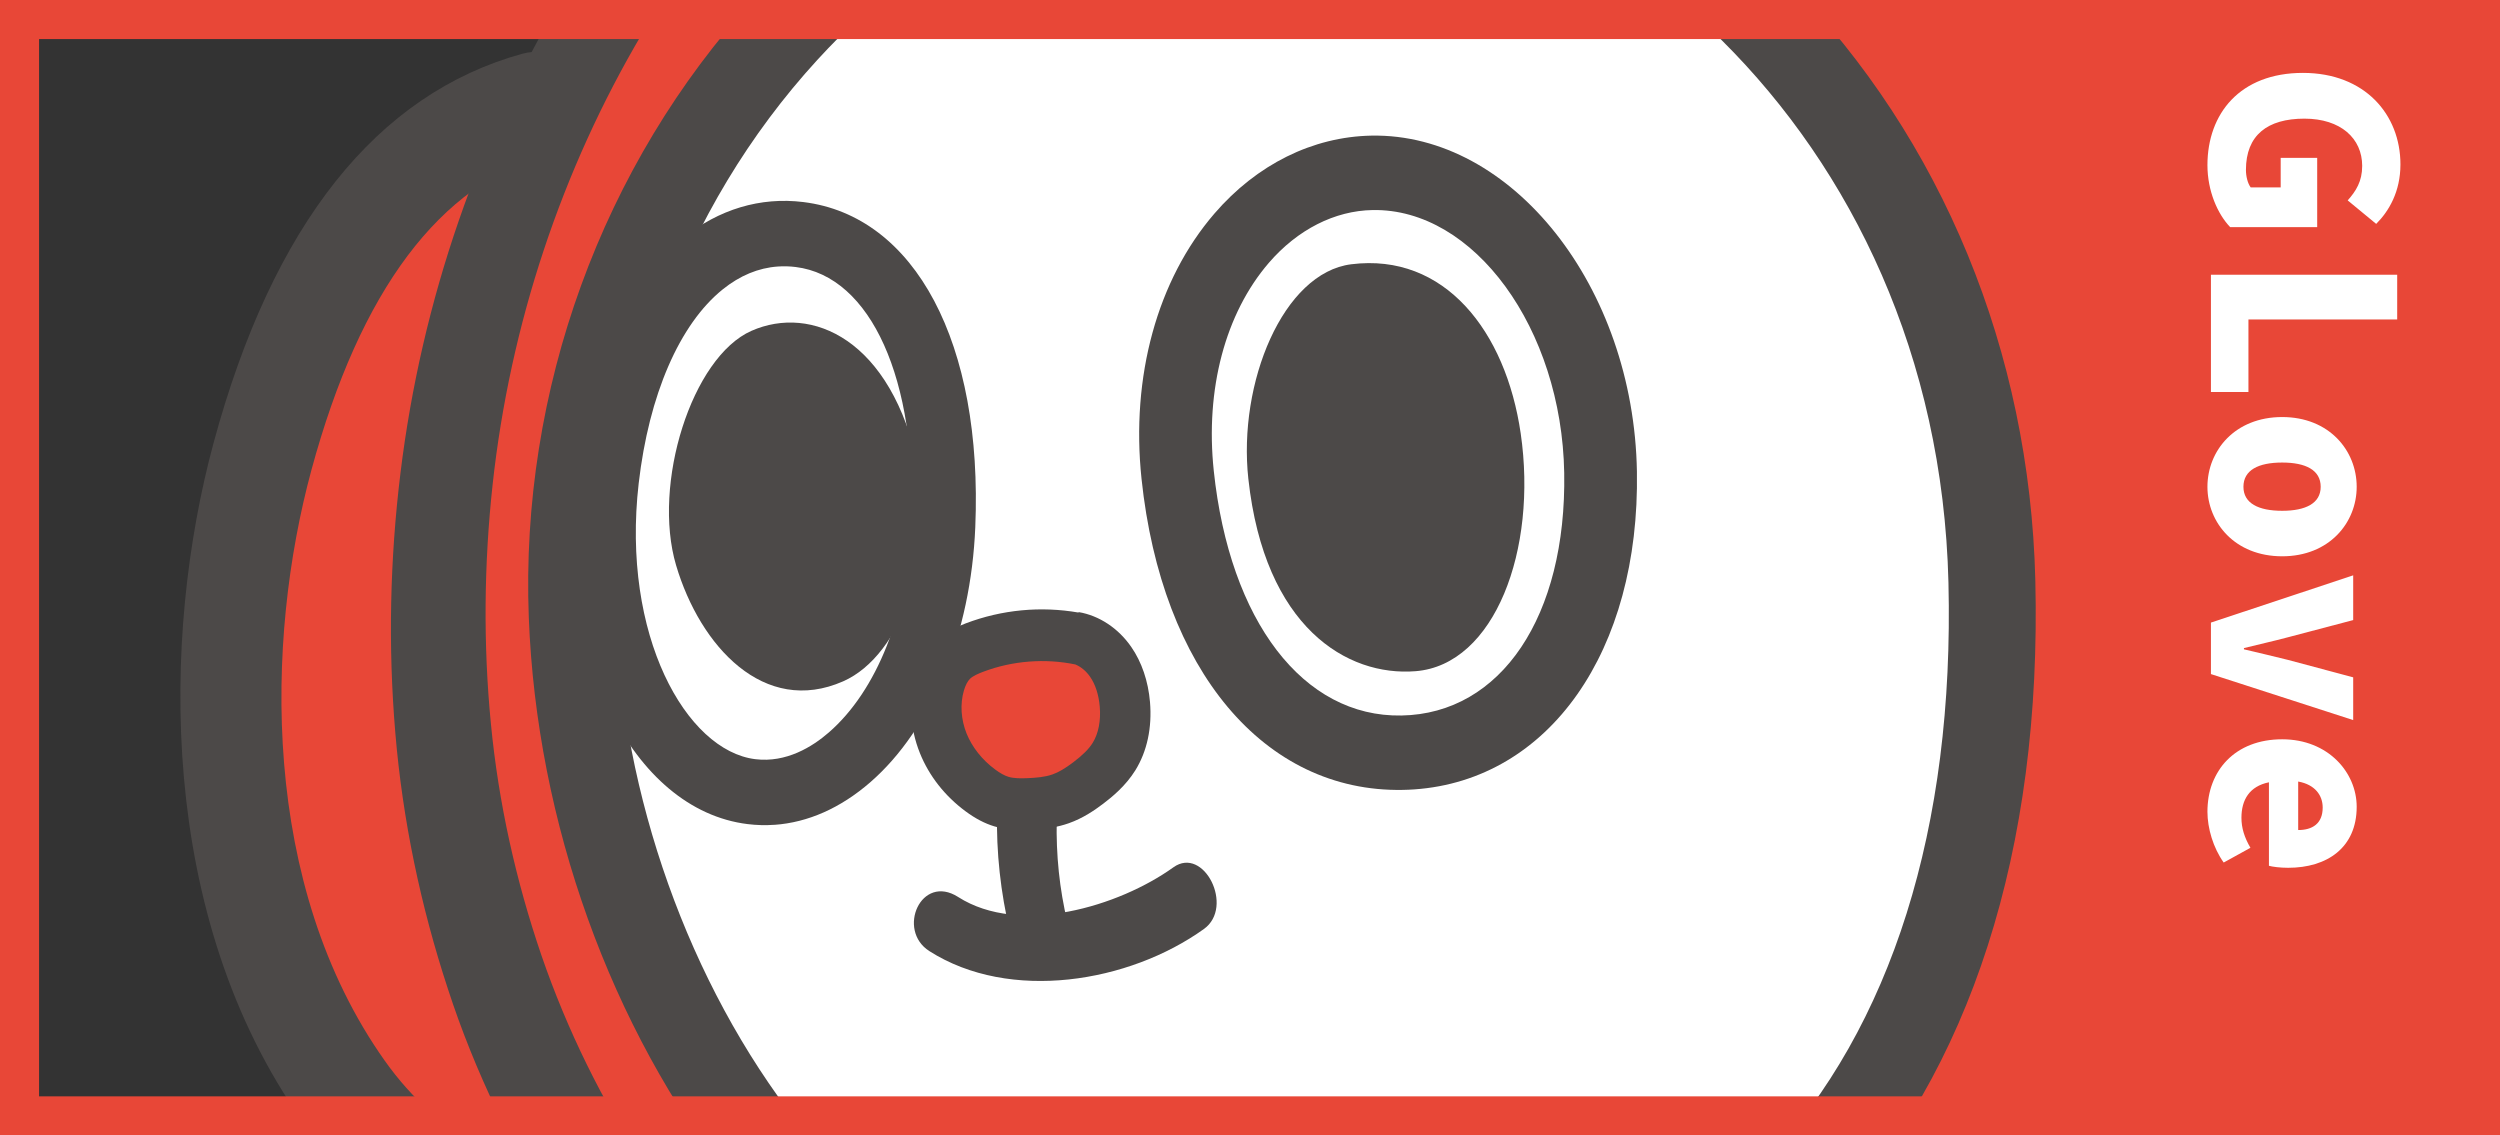<svg width="960" height="436" viewBox="0 0 960 436" fill="none" xmlns="http://www.w3.org/2000/svg">
<rect x="0" y="0" width="960" height="436" fill="#333333" stroke="none"/>
<mask id="mask0_2016_80" style="mask-type:alpha" maskUnits="userSpaceOnUse" x="0" y="0" width="960" height="429">
<rect width="960" height="429" fill="#D9D9D9"/>
</mask>
<g mask="url(#mask0_2016_80)">
<path d="M593.657 646.654L618.073 644.549C622.961 644.212 627.795 643.546 632.919 642.839C635.773 642.451 638.626 642.049 641.479 641.72C678.24 636.571 708.182 630 735.575 621.038C767.458 610.812 797.425 597.428 824.672 581.251C851.744 565.249 877.996 545.372 902.741 522.178C924.55 501.766 945.998 478.226 968.319 450.173C968.688 449.716 968.925 449.272 969.176 448.828L971.084 445.634L977.019 445.248C984.148 444.754 990.377 444.088 996.084 443.253C1005.58 441.92 1014.9 440.021 1023.82 437.611C1028.49 436.438 1033.12 434.938 1037.62 433.481C1040.59 432.455 1043.64 431.221 1046.69 429.987C1048.18 429.392 1049.67 428.782 1051.16 428.202C1068.42 420.76 1085.01 410.648 1100.3 398.232C1130.52 373.323 1154.04 341.162 1168.28 305.248C1175.69 286.803 1180.74 267.71 1183.3 248.442C1185.79 229.323 1185.83 209.54 1183.39 189.672C1178.53 151.573 1164.68 114.127 1143.3 81.41C1132.39 64.685 1120.1 49.761 1106.73 37.028C1092.95 23.859 1077.57 12.265 1061.05 2.579C1045.43 -6.592 1028.57 -14.155 1010.93 -19.895L1005.14 -21.783L1007.17 -27.653C1007.83 -29.58 1008.26 -31.495 1008.42 -33.353C1016.44 -123.816 1023.6 -220.372 1015.61 -318.881C1013.27 -346.081 1009.55 -369.903 1004.25 -391.674C998.135 -417.306 989.506 -441.073 978.627 -462.35C972.152 -474.791 965.673 -485.432 958.833 -494.857C951.737 -504.88 943.302 -514.678 933.714 -524.072C914.765 -542.35 893.479 -556.591 870.476 -566.387C846.548 -576.698 820.606 -581.853 795.464 -581.317C793.021 -581.252 790.548 -581.129 788.06 -580.96C777.585 -580.232 767.173 -578.537 757.101 -575.931C743.806 -572.361 731.94 -567.691 720.859 -561.644C708.682 -554.998 697.931 -547.059 688.885 -538.031C682.277 -531.493 676.17 -524.221 670.698 -516.392L666.597 -510.528L661.692 -515.695C633.236 -545.612 591.106 -561.699 549.017 -558.76C541.176 -558.214 533.357 -556.998 525.778 -555.156C482.625 -544.627 443.341 -512.683 420.709 -469.684L417.582 -463.751L412.168 -467.583C383.586 -487.818 346.761 -497.991 311.161 -495.508C282.559 -493.504 256.801 -483.723 236.688 -467.22C196.039 -433.878 175.606 -373.943 177.622 -293.91C179.942 -200.784 205.467 -120.842 253.478 -56.293L256.418 -52.336L253.183 -48.62C240.843 -34.494 229.272 -18.709 218.793 -1.723C214.078 5.994 209.341 14.396 204.717 23.185L203.191 26.085L199.99 26.335C199.044 26.415 198.229 26.541 197.514 26.742C143.661 41.581 105.152 90.401 83.093 171.843C63.314 244.859 61.687 350.366 116.432 427.567C142.765 464.707 183.708 487.595 228.763 490.353L231.393 490.514L236.832 497.56C239.687 501.337 242.099 504.321 244.472 506.978L252.691 516.566C254.401 518.517 256.243 520.439 258.085 522.362C259.077 523.413 260.084 524.449 261.077 525.515C265.534 530.409 270.445 535.07 275.183 539.565L278.639 542.858C326.318 586.876 385.344 618.603 449.268 634.567C480.475 642.497 512.807 646.942 545.364 647.82C547.995 647.816 550.786 647.844 553.563 647.857C558.912 647.911 564.262 647.95 569.599 647.825C572.261 647.688 575.097 647.583 577.918 647.478C582.499 647.301 587.095 647.124 591.62 646.812L593.686 646.654L593.657 646.654Z" fill="#E84737"/>
<path d="M943.778 425.68C905.448 474.159 862.051 517.589 810.644 547.908C785.049 563.151 757.683 575.207 729.212 584.396C700.783 593.764 671.066 599.594 641.089 603.874C633.549 604.81 626.12 606.208 618.497 606.756L595.752 608.907C588.185 609.575 580.784 609.739 573.277 610.184C565.802 610.406 558.331 610.271 550.858 610.345C520.987 609.777 491.281 605.953 462.392 598.85C404.568 584.881 350.276 556.593 305.99 516.372C261.748 476.152 227.711 424.312 207.935 366.934C198.119 338.231 191.427 308.324 188.505 277.89C185.54 247.486 185.837 216.489 189.182 185.955C195.845 124.856 215.606 65.197 246.737 12.659C262.38 -13.408 281.114 -37.377 303.265 -57.102C314.326 -66.957 326.219 -75.718 338.854 -83.088L357.879 -94.112C364.284 -97.796 370.761 -101.494 377.26 -105.847L377.48 -105.993C382.369 -109.276 383.73 -115.971 380.523 -120.972C378.433 -124.221 374.918 -125.952 371.384 -125.853C362.891 -125.597 354.631 -123.835 346.623 -121.268C338.587 -118.76 330.862 -115.313 323.508 -111.177C308.828 -102.876 295.092 -93.003 282.405 -81.989C257.004 -59.947 235.934 -33.517 218.495 -5.281C183.965 51.298 161.861 115.5 153.782 181.627C149.742 214.698 148.985 248.085 151.804 281.448C154.594 314.811 161.517 347.859 171.984 379.707C182.349 411.629 197.192 441.989 215.066 470.298C219.457 477.437 224.449 484.152 229.207 491.042L236.87 500.966C239.395 504.309 241.994 507.578 244.769 510.699L252.931 520.212C255.69 523.349 258.641 526.294 261.489 529.357C267.111 535.542 273.262 541.167 279.296 546.925C328.315 592.177 388.691 624.14 452.557 640.074C484.459 648.174 517.184 652.624 549.886 653.488C558.057 653.481 566.24 653.682 574.412 653.496C582.543 653.087 590.802 652.947 598.819 652.299L622.828 650.22C630.83 649.69 638.84 648.283 646.831 647.337C678.787 642.869 710.82 636.616 742.048 626.413C773.276 616.389 803.78 603.04 832.314 586.102C860.877 569.209 887.353 548.828 911.408 526.267C935.506 503.705 957.3 479.098 977.575 453.628C985.158 444.095 983.757 430.098 974.458 422.329C965.145 414.575 951.464 416.014 943.867 425.532L943.823 425.591L943.779 425.635L943.778 425.68Z" fill="#4C4948"/>
<path d="M764.885 223.218C769.216 399.813 683.84 535.002 481.304 538.335C325.109 540.9 225.366 382.832 219.728 236.51C213.147 65.381 343.555 -73.431 483.842 -77.108C624.129 -80.785 760.54 46.623 764.885 223.218Z" fill="white"/>
<path d="M505.887 554.365C588.813 548.579 654.842 520.013 702.412 469.307C756.727 411.394 784.102 326.153 781.565 222.79C779.408 135.036 745.874 53.57 687.163 -6.609C630.984 -64.175 556.724 -96.1 483.432 -94.174C413.092 -92.322 342.456 -58.121 289.508 -0.313C231.209 63.331 199.707 149.899 203.06 237.19C206.08 315.701 234.508 394.705 281.045 453.959C333.439 520.65 404.648 556.679 481.568 555.414C489.827 555.274 497.943 554.924 505.901 554.38L505.887 554.365ZM475.583 -59.623C478.478 -59.832 481.372 -59.967 484.266 -60.042C608.281 -63.288 743.947 49.936 748.205 223.66C750.516 317.708 726.353 394.488 678.342 445.666C632.608 494.428 566.247 519.866 481.039 521.256C336.811 523.629 241.743 374.935 236.395 235.829C233.387 157.601 261.615 80.044 313.843 23.017C358.515 -25.755 417.025 -55.541 475.583 -59.638L475.583 -59.623Z" fill="#4C4948"/>
<path d="M614.617 181.337C615.721 246.515 583.492 288.228 538.386 289.039C493.281 289.865 459.143 248.124 452.201 182.322C445.365 117.502 481.722 67.203 526.828 66.378C571.934 65.552 613.499 116.158 614.603 181.336L614.617 181.337Z" fill="white"/>
<path d="M543.115 303.128C594.821 299.512 629.744 250.091 628.577 181.075C627.371 110.168 580.672 51.091 526.609 52.08C504.041 52.522 482.606 63.136 466.323 82.027C444.405 107.466 434.204 144.581 438.345 183.848C446.096 257.393 485.474 304.289 538.65 303.321C540.162 303.291 541.66 303.232 543.13 303.128L543.115 303.128ZM600.658 181.582C601.588 236.614 576.453 274.085 538.152 274.756C500.462 275.448 472.193 238.556 466.086 180.78C462.781 149.464 470.502 120.357 487.242 100.92C498.289 88.12 512.536 80.915 527.077 80.659C566.018 79.95 599.703 126.163 600.658 181.597L600.658 181.582Z" fill="#4C4948"/>
<path d="M479.369 183.925C475.329 146.993 492.701 104.758 518.89 101.476C554.666 96.993 578.221 127.098 583.948 166.422C590.46 211.192 573.943 255.303 543.6 257.736C517.28 259.855 485.596 240.876 479.371 183.909L479.369 183.925Z" fill="#4C4948"/>
<path d="M233.077 184.12C240.275 121.762 271.052 85.657 306.99 90.065C342.928 94.472 364.891 138.262 362.245 201.9C359.638 264.572 324.523 308.413 288.571 304.005C252.633 299.598 225.879 246.493 233.063 184.12L233.077 184.12Z" fill="white"/>
<path d="M297.384 316.738C310.245 315.841 322.789 310.285 334.185 300.389C357.739 279.905 372.82 243.27 374.51 202.411C377.444 131.858 351.506 82.867 308.453 77.585C292.002 75.56 276.049 80.338 262.33 91.386C240.345 109.09 225.626 141.503 220.88 182.644C212.996 250.99 242.705 311.012 287.108 316.456C290.55 316.878 293.98 316.972 297.384 316.723L297.384 316.738ZM298.682 102.343C300.937 102.187 303.219 102.24 305.527 102.531C334.423 106.079 352.298 145.796 349.98 201.361C348.577 235.351 336.719 265.22 318.283 281.248C311.977 286.748 301.926 292.984 290.049 291.526C263.462 288.269 238.538 243.943 245.26 185.582C249.178 151.617 260.936 124.484 277.513 111.129C284.123 105.811 291.218 102.863 298.682 102.343Z" fill="#4C4948"/>
<path d="M352.709 179.675C359.392 211.859 346.716 251.508 323.773 261.628C293.48 274.983 268.87 248.264 259.621 217.082C250.371 185.884 265.641 137.135 288.585 127.03C311.529 116.925 342.389 130.039 352.709 179.675Z" fill="#4C4948"/>
<path d="M415.38 245.557C401.758 242.638 387.325 243.713 374.264 248.654C371.213 249.813 368.161 251.211 365.812 253.508C363.389 255.878 361.845 259.061 360.882 262.338C358.669 269.858 359.298 278.15 362.22 285.408C365.142 292.667 370.269 298.921 376.489 303.521C378.956 305.345 381.645 306.934 384.573 307.811C387.95 308.827 391.526 308.848 395.046 308.705C399.191 308.539 403.382 308.134 407.307 306.746C411.144 305.386 414.626 303.145 417.893 300.679C421.687 297.817 425.296 294.566 427.823 290.5C431.459 284.632 432.578 277.384 431.979 270.446C431.485 264.655 429.813 258.881 426.531 254.148C423.25 249.399 418.271 245.764 412.654 244.83" fill="#E84737"/>
<path d="M398.175 318.465C401.972 318.206 406.179 317.623 410.425 316.119C415.896 314.196 420.332 311.116 423.599 308.65C427.159 305.964 432.29 301.717 435.97 295.804C440.492 288.501 442.429 279.432 441.598 269.576C440.908 261.537 438.423 254.223 434.396 248.411C429.438 241.236 422.072 236.372 414.192 235.043L414.161 235.222C399.648 232.696 384.761 234.108 370.897 239.353C367.365 240.686 362.853 242.679 359.109 246.345C355.717 249.658 353.187 254.08 351.591 259.493C348.777 269 349.369 279.552 353.241 289.186C356.758 297.938 362.83 305.674 370.796 311.556C374.563 314.345 378.178 316.226 381.817 317.319C386.571 318.735 391.15 318.766 395.397 318.601C396.284 318.565 397.215 318.515 398.161 318.45L398.175 318.465ZM412.972 255.172C415.071 256.041 417.09 257.697 418.594 259.884C420.643 262.835 421.912 266.79 422.303 271.331C422.772 276.735 421.806 281.664 419.619 285.212C418.141 287.607 415.821 289.919 412.114 292.723C408.921 295.13 406.464 296.578 404.13 297.387C401.197 298.429 397.691 298.676 394.636 298.809C392.033 298.917 389.343 298.935 387.27 298.304C385.778 297.858 384.1 296.933 382.138 295.486C377.173 291.821 373.268 286.903 371.155 281.645C368.999 276.284 368.638 270.3 370.128 265.198C370.731 263.137 371.546 261.583 372.471 260.67C373.646 259.522 375.835 258.607 377.601 257.94C388.751 253.724 401.293 252.734 412.957 255.157L412.972 255.172Z" fill="#4C4948"/>
<path d="M405.785 314.912C405.505 328.312 406.814 341.236 409.911 354.268C413.9 371.028 391.517 373.376 387.82 357.824C384.236 342.735 382.53 327.322 382.875 311.781C383.238 294.53 406.113 299.683 405.785 314.912Z" fill="#4C4948"/>
<path d="M367.95 344.46C391.627 359.558 429.672 348.056 450.584 333.049C462.27 324.672 474.114 348.264 462.311 356.728C433.536 377.368 387.78 384.941 356.867 365.218C344.198 357.148 353.678 335.347 367.936 344.445L367.95 344.46Z" fill="#4C4948"/>
<path d="M856.15 5.428C920.957 -11.443 992.215 -1.936 1047.91 33.015C1075.69 50.296 1099.33 73.977 1116.87 101.999C1134.35 129.947 1146.03 161.703 1150.03 194.246C1153.83 226.86 1149.56 259.676 1137.51 290.063C1125.53 320.377 1106.21 347.97 1081.66 368.845C1069.48 379.373 1055.98 388.267 1041.57 395.024C1037.9 396.564 1034.31 398.238 1030.6 399.733C1026.83 401.123 1023.07 402.543 1019.18 403.694C1011.46 406.145 1003.5 408.103 995.376 409.613C979.149 412.737 962.282 414.397 945.121 415.043C927.945 415.673 910.458 415.438 892.752 415.231L892.723 415.23C883.798 415.126 876.47 422.43 876.349 431.577C876.247 440.203 882.688 447.378 890.923 448.235C908.787 450.036 926.916 451.482 945.376 451.831C963.822 452.166 982.653 451.745 1001.6 448.931C1011.06 447.598 1020.56 445.7 1029.99 443.162C1034.71 441.975 1039.39 440.46 1044.06 438.945C1048.71 437.326 1053.3 435.364 1057.93 433.551C1076.16 425.687 1093.22 415.178 1108.63 402.659C1139.25 377.427 1163.63 344.501 1178.41 307.224C1185.88 288.631 1191.14 269.049 1193.81 248.965C1196.42 228.865 1196.34 208.56 1193.91 188.632C1188.84 148.791 1174.44 110.759 1152.88 77.773C1142.11 61.272 1129.64 45.885 1115.43 32.325C1101.23 18.75 1085.42 6.87 1068.65 -2.953C1035.09 -22.642 997.586 -34.384 959.676 -37.874C921.766 -41.304 883.288 -37.437 847.301 -25.348C839.059 -22.575 834.577 -13.502 837.284 -5.085C839.863 2.973 848.09 7.519 856.004 5.486L856.15 5.443L856.15 5.428Z" fill="#4C4948"/>
<path d="M236.381 496.127C246.041 495.451 253.928 487.497 254.467 477.343C255.057 466.356 246.835 456.977 236.097 456.378C200.658 454.415 168.476 436.554 147.805 407.399C99.954 339.921 101.844 245.975 119.57 180.554C138.292 111.455 168.957 70.589 210.724 59.079C221.104 56.223 227.262 45.292 224.461 34.673C221.675 24.054 211.023 17.744 200.614 20.63C144.603 36.072 104.714 86.306 82.051 169.943C61.91 244.309 60.319 351.884 116.298 430.808C143.893 469.716 186.774 493.531 233.967 496.162C234.781 496.215 235.581 496.193 236.366 496.142L236.381 496.127Z" fill="#4C4948"/>
</g>
<rect x="809" width="151" height="436" fill="#E84737"/>
<rect x="7.5" y="7.5" width="945" height="421" stroke="#E84737" stroke-width="15"/>
<path d="M847.656 63.416C847.656 43.64 860.136 27.992 884.328 27.992C908.136 27.992 921.768 44.024 921.768 63.128C921.768 73.592 917.352 81.08 912.456 85.976L901.512 76.952C904.68 73.4 907.08 69.656 907.08 63.704C907.08 53.144 898.824 45.56 884.904 45.56C870.696 45.56 862.44 51.896 862.44 65.24C862.44 67.736 863.112 70.424 864.264 71.96L875.784 71.96L875.784 60.632L889.8 60.632L889.8 87.224L856.392 87.224C851.592 82.232 847.656 73.4 847.656 63.416ZM849 105.502L920.52 105.502L920.52 122.686L863.4 122.686L863.4 150.526L849 150.526L849 105.502ZM847.656 186.929C847.656 173.009 858.216 160.145 876.36 160.145C894.408 160.145 904.968 173.009 904.968 186.929C904.968 200.753 894.408 213.617 876.36 213.617C858.216 213.617 847.656 200.753 847.656 186.929ZM861.48 186.929C861.48 193.265 867.24 196.145 876.36 196.145C885.384 196.145 891.144 193.265 891.144 186.929C891.144 180.497 885.384 177.617 876.36 177.617C867.24 177.617 861.48 180.497 861.48 186.929ZM849 239.071L903.624 220.927L903.624 238.111L878.472 244.735C873.096 246.175 867.432 247.423 861.672 248.863L861.672 249.343C867.432 250.687 873.096 252.031 878.472 253.375L903.624 260.095L903.624 276.511L849 258.847L849 239.071ZM847.656 311.727C847.656 295.983 858.216 283.887 876.36 283.887C894.024 283.887 904.968 296.655 904.968 309.807C904.968 325.551 893.544 333.231 878.664 333.231C875.592 333.231 872.616 332.847 871.272 332.463L871.272 300.399C863.784 301.935 860.712 307.119 860.712 314.031C860.712 317.967 861.864 321.615 864.168 325.551L853.896 331.215C849.864 325.551 847.656 318.063 847.656 311.727ZM882.504 300.111L882.504 318.735C887.88 318.735 891.912 316.335 891.912 310.095C891.912 305.391 888.936 301.263 882.504 300.111Z" fill="white"/>
</svg>
